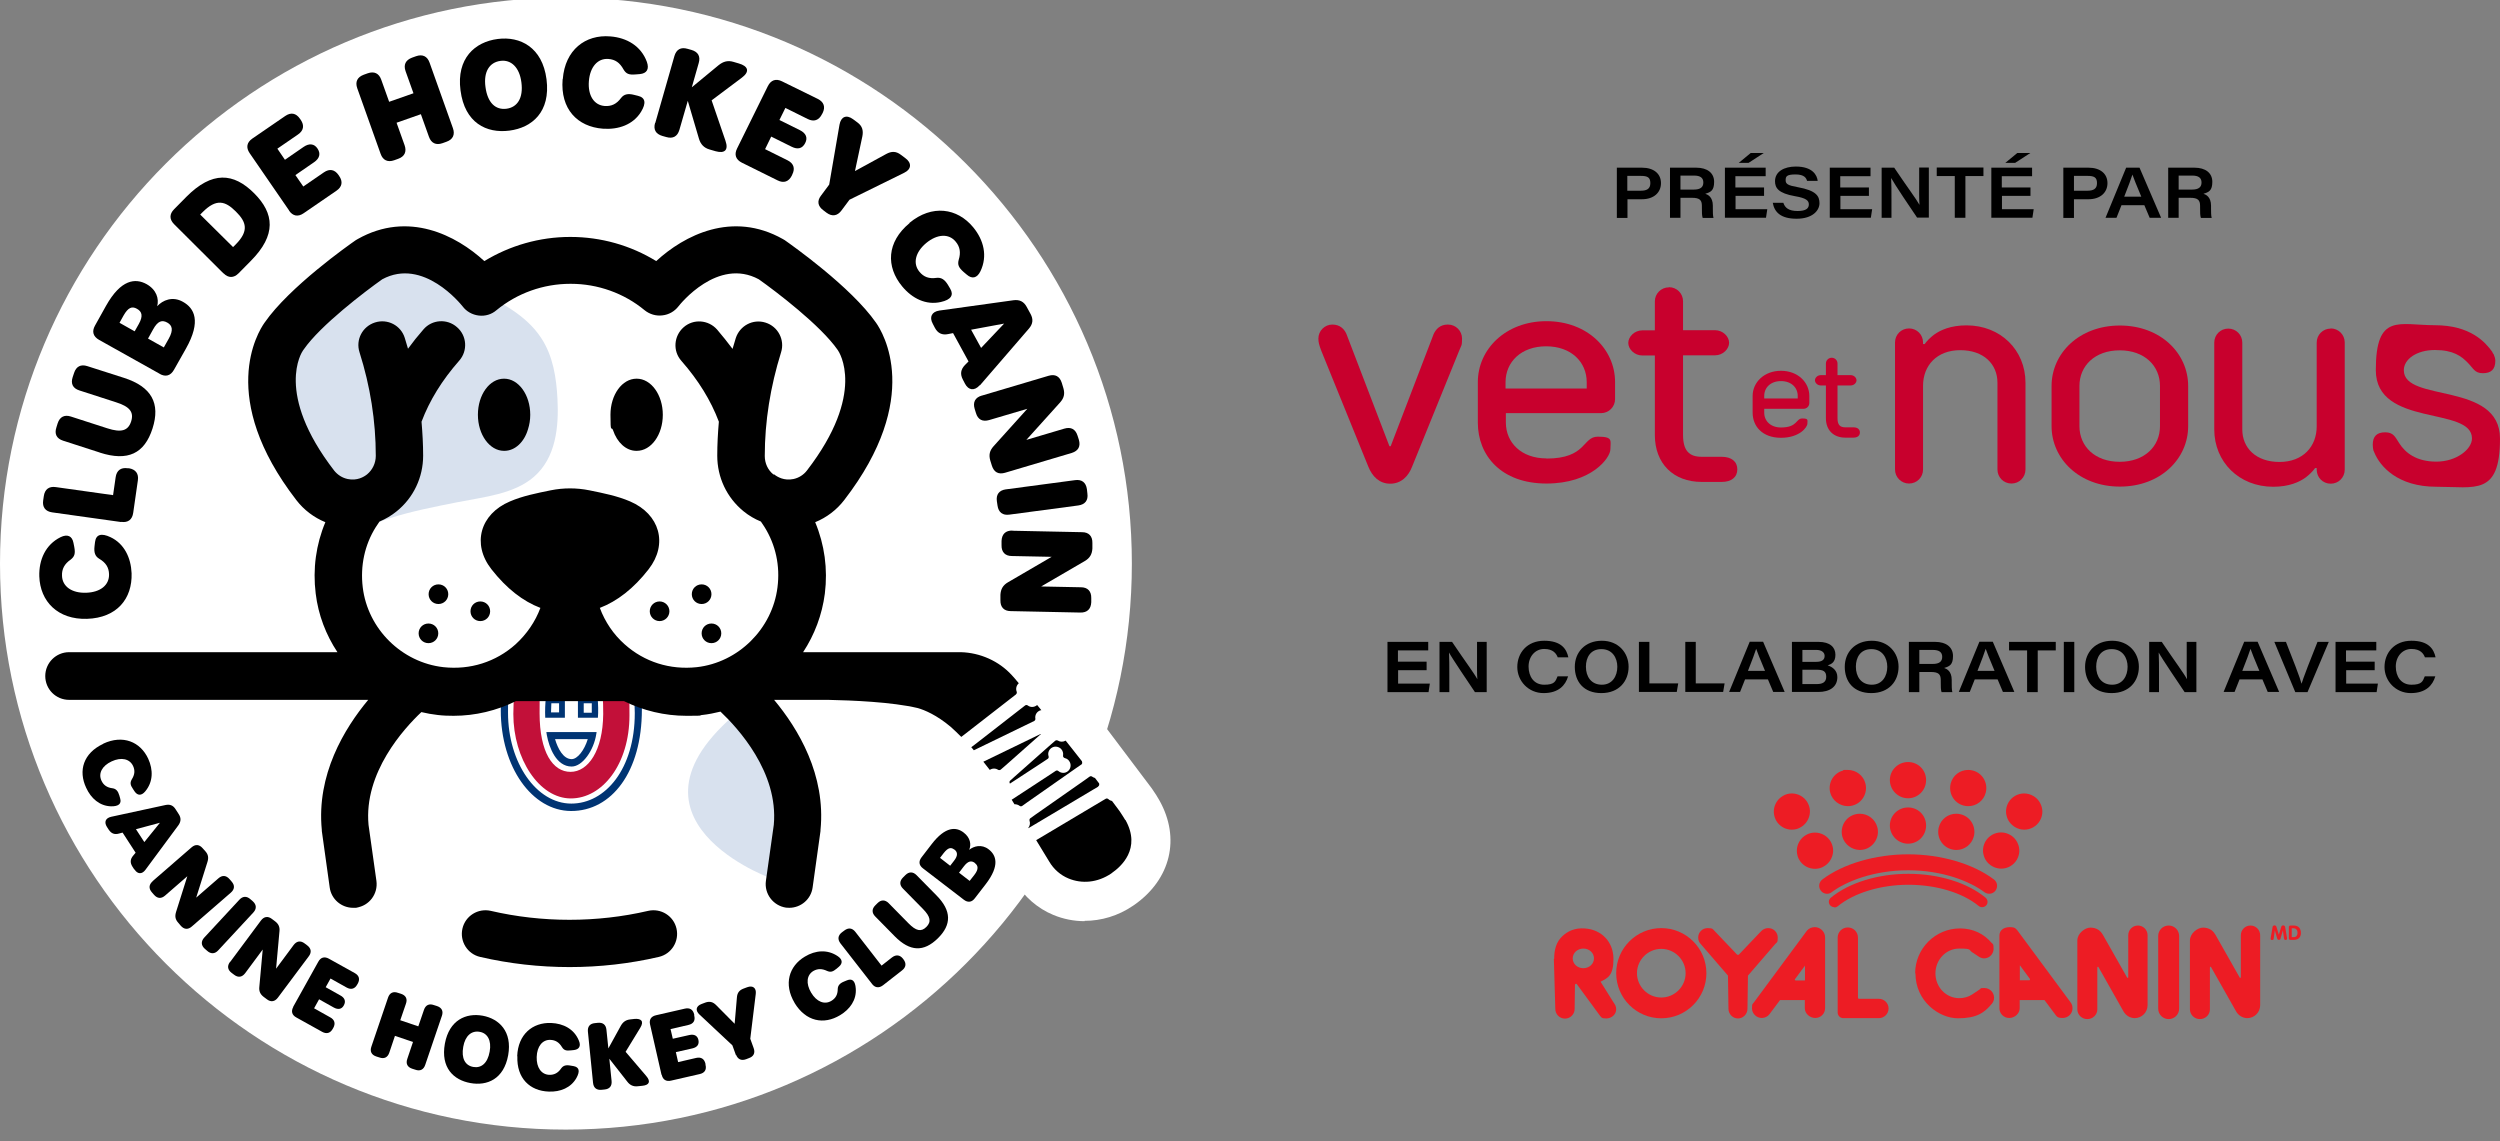 <?xml version="1.0" encoding="UTF-8"?>
<svg xmlns="http://www.w3.org/2000/svg" version="1.1" viewBox="0 0 1552.1 708.4">
  <rect x="0" y="0" width="1552.1" height="708.4" fill="#808080" stroke="none"/>
  <defs>
    <style>
      .cls-1 {
        fill: #c21039;
      }

      .cls-2 {
        fill: #003473;
      }

      .cls-3 {
        fill: #ed1c24;
      }

      .cls-4 {
        fill: #d8e1ee;
      }

      .cls-5 {
        fill: #fff;
      }

      .cls-6 {
        fill: #c8002d;
      }
    </style>
  </defs>
  <!-- Generator: Adobe Illustrator 28.7.1, SVG Export Plug-In . SVG Version: 1.2.0 Build 142)  -->
  <g>
    <g id="Layer_1">
      <g>
        <g>
          <path class="cls-5" d="M698.6,509.1c-.8-1.4-2-3.2-3.5-5.5l-30.2-40c-.8-.2-1.6-.5-2.3-1.2-.5-.4-1.1-.5-1.6-.2l6,14-35.5,22.7-1.7,1,20.4,33.2c.4.7.8,1.3,1.1,1.8,2.8,4.8,7.1,8.5,12,10.5,8.2,3.4,17.9,2.7,26.5-3.1l.5-.4c5.3-3.7,18.4-14.9,8.3-32.9h0Z"/>
          <path class="cls-5" d="M673.4,571.9c-6.6,0-13.3-1.3-19.5-3.9-9.7-4-18.1-11.3-23.6-20.6l-1-1.7-33.3-54.2,22.6-13.5,17.7-11.3-6.3-14.6,18.4-11c7.6-4.5,16.9-4.7,24.6-1l5.7,1.1,36.4,48.3c2.1,3,3.6,5.4,4.7,7.4h0c13.2,23.5,7.1,49-15.6,64.9l-.9.6c-9.1,6.2-19.6,9.3-30,9.3h0ZM663.2,507.6l9,14.8c.2.3.4.5.5.5.8.3,1.9,0,3.2-.8l.3-.2c.4-.3.8-.6,1.1-.8,0,0,0,0,0,0,0-.1-.6-1-2.1-3.2l-9.1-12.1-2.9,1.8h0ZM679.1,444.3c0,0,.1.1.2.2,0,0-.1-.1-.2-.2Z"/>
        </g>
        <g>
          <circle class="cls-5" cx="351.3" cy="349.9" r="326.9"/>
          <path class="cls-5" d="M351.3,701.3C157.5,701.3,0,543.7,0,349.9S157.5-1.5,351.3-1.5s351.4,157.6,351.4,351.4-157.6,351.4-351.4,351.4ZM351.3,47.4c-166.8,0-302.5,135.7-302.5,302.5s135.7,302.5,302.5,302.5,302.5-135.7,302.5-302.5S518.1,47.4,351.3,47.4h0Z"/>
        </g>
        <path class="cls-4" d="M476.7,544.5s-108.3-40.5-4.6-113.1l13.9,58.5-9.3,54.6h0Z"/>
        <g>
          <path class="cls-5" d="M356.2,419.7c-7.7,0-15.4-.2-23.1-.4-7.1,2.7-14.8,1.4-22.4.6-1.3,7.1-2.2,14.9-2.2,21,0,36.4,20.3,65,46.1,65.1,10.7,0,20.5-4.1,28.3-11.9,11.8-11.7,18.2-30.7,18.2-53.6s-.8-12.4-2-18.4c-14-3.5-28.2-2.5-42.9-2.4h0Z"/>
          <path class="cls-5" d="M396.4,421.5c1.3,6.2,2.2,12.7,2.2,19.1,0,38.6-18.8,63-44,62.9-24,0-43.5-27.1-43.6-62.6,0-6,1-13.8,2.2-20.7-.8,0-1.7-.2-2.5-.3-1.3,7.1-2.2,14.9-2.2,21,0,36.4,20.3,65,46.1,65.1,10.7,0,20.5-4.1,28.3-11.9,11.8-11.7,18.2-30.7,18.2-53.6s-.8-12.4-2-18.4c-.9-.2-1.8-.4-2.7-.6Z"/>
          <path class="cls-5" d="M354.2,479.2c10.9,0,20.1-13,20.3-35.9,0-8.2-.5-15.8-2.6-23.8-1.1,0-2.2,0-3.3,0,.4,1.4.8,2.7,1,3.8l.2,1.6h-29.7l.2-1.3c.2-1.4.5-2.8.8-4.1-1.1,0-2.1,0-3.2,0-2,7.7-2.9,15.9-2.9,23.3,0,24.4,9.4,36.4,19.2,36.4h0ZM358.7,433.4h12.2c.4,3.5.5,8.7.2,12.3h-12.5v-12.3h0ZM338.9,433.4h11.8v12.3h-12.2c-.2-4.2,0-9,.4-12.3h0ZM339.2,454.5h31.2l-.2,1.2c-1.5,10.1-8.5,20.2-15.3,20.2-9.6,0-14-11.9-15.4-19.5l-.3-1.9h0Z"/>
          <path class="cls-5" d="M388.2,420.2c1.5,7,2.5,14.8,2.5,23.8,0,30.3-16,51.6-36.4,51.6s-35.7-24.5-35.7-52.4.9-16.2,2.2-22.3c-1.1,0-2.2-.1-3.3-.2-1.2,6.4-2.1,13.9-2.1,21.8,0,31,17.6,56.4,39.3,56.4,21.1,0,39.4-21.5,39.4-56.2s-.9-15.3-2.4-22.1c-1.2-.2-2.3-.3-3.5-.5h0Z"/>
          <path class="cls-1" d="M371.9,419.5c2.1,8,2.7,15.5,2.6,23.8-.2,22.9-9.4,35.9-20.3,35.9s-19.2-12-19.2-36.4.9-15.7,2.9-23.3c-1.6,0-3.2,0-4.8-.1-4,1.5-8.1,1.8-12.2,1.6-1.3,6.1-2.2,13.4-2.2,22.3,0,27.9,16.1,52.4,35.7,52.4s36.4-21.3,36.4-51.6-1-16.9-2.5-23.8c-5.4-.6-10.8-.7-16.3-.7h0Z"/>
          <path class="cls-2" d="M364.2,420.4h-18.7c0-.3.2-.5.2-.8-1.5,0-3,0-4.5,0-.3,1.3-.6,2.7-.8,4.1l-.2,1.3h29.7l-.2-1.6c-.2-1.1-.6-2.4-1-3.8-1.6,0-3.1,0-4.7,0,0,.3.2.5.2.8h0Z"/>
          <path class="cls-2" d="M391.7,420.6c1.5,6.8,2.4,14.1,2.4,22.1,0,34.7-18.3,56.2-39.4,56.2-21.7,0-39.3-25.4-39.3-56.4s.9-15.5,2.1-21.8c-1.5-.1-2.9-.3-4.4-.5-1.3,6.9-2.2,14.6-2.2,20.7,0,35.5,19.5,62.5,43.6,62.6,25.2.1,44-24.3,44-62.9s-.8-12.8-2.2-19.1c-1.5-.3-3.1-.6-4.7-.8h0Z"/>
          <path class="cls-2" d="M354.9,475.9c6.8,0,13.8-10.2,15.3-20.2l.2-1.2h-31.2l.3,1.9c1.4,7.6,5.8,19.5,15.4,19.5h0ZM364.9,458.9c-2.1,6.9-6.4,12.4-10,12.4-5.2,0-8.6-6.6-10.3-12.4h20.3Z"/>
          <path class="cls-2" d="M338.5,445.6h12.2v-12.3h-11.8c-.4,3.3-.6,8-.4,12.3h0ZM342.1,442.3l.2-5.7h4.8v5.7h-5Z"/>
          <path class="cls-2" d="M371.2,445.6c.3-3.6.2-8.8-.2-12.3h-12.2v12.3h12.5,0ZM362.4,442.5v-5.9h5v5.9h-5Z"/>
        </g>
        <path class="cls-4" d="M206.1,340c22.3-17.4,49.3-22.5,77.9-28.2,16.6-3.3,35-5,47.4-15.7,13.8-11.9,15.6-31.2,14.7-48.5-.7-13.1-2.7-26.6-10.2-37.9-9.4-14.3-26.2-23-42.6-30.3-15.5-6.9-31.7-13.3-48.9-14.1-33.4-1.6-66.2,21-73.8,50.7-2.4,9.5-2.5,19.4-1.7,29.2,1.1,13,4.9,27.3,16.9,34.3,8.6,5,5.1,13.5,9.6,21.9,1.8,3.4,17.8,0,17.8,3.9,0,11.7-.5,23.3-1.2,35"/>
        <g>
          <path d="M395.2,235.1c-9,0-16.2,10-16.2,22.4s.6,6.7,1.6,9.6c2.5,7.5,8,12.8,14.5,12.8h.2c9,0,16.2-10,16.2-22.4s-7.3-22.4-16.2-22.4h0Z"/>
          <path d="M312.9,235.1c-9,0-16.2,10-16.2,22.4s7.3,22.4,16.2,22.4h.2c6.7,0,12.4-5.5,14.7-13.4.9-2.8,1.4-5.8,1.4-9,0-12.4-7.3-22.4-16.2-22.4h0Z"/>
        </g>
        <g>
          <path d="M64.1,461.7c12.2-5.7,23-1.2,27.9,9.3,3.2,7,3.1,14.5-1.9,20.4-2.3,2.7-4.7,2.6-6.5,0l-1-1.5c-1.8-2.6-1.9-4-.8-6,1.9-3,2.1-5.6.8-8.4-2.1-4.4-7.3-5.6-13.3-2.8-6,2.8-8.4,7.5-6.3,12,1.3,2.8,3.5,4.3,6.9,4.7,2.1.3,3.4,1.7,4.2,4.5l.5,1.8c1,3.3-1,5-5.7,4.9-7-.2-12.4-4.9-15.4-11.5-5-10.6-1.8-21.5,10.6-27.3h0Z"/>
          <path d="M83.3,539.7l-1.1-1.7c-1.5-2.4-1.4-4.6.5-6.8l1.5-1.8-8.1-12.5-2.2.6c-2.8.8-4.8,0-6.4-2.4l-1.1-1.7c-1.9-3-.9-5.5,2.6-6.3l33.7-7.3c2.8-.6,4.8.2,6.3,2.6l2,3.1c1.5,2.3,1.4,4.5-.2,6.8l-20.5,27.7c-2.1,2.9-4.9,2.8-6.8-.2h0ZM99.3,510.8l-14.9,4,5.2,8,9.7-12h0Z"/>
          <path d="M94.7,547.1l24.2-21c2.4-2.1,4.8-1.9,6.9.5l1.7,1.9c1.8,2,2.1,4,1.3,6.6l-7,22.2,13.8-12c2.4-2.1,4.8-1.9,6.9.5l1.3,1.5c2.1,2.4,1.9,4.8-.5,6.9l-24.2,21c-2.4,2.1-4.8,1.9-6.9-.5l-1.6-1.9c-1.8-2-2.1-4-1.3-6.6l7-22.2-13.8,12c-2.4,2.1-4.8,1.9-6.9-.5l-1.3-1.5c-2.1-2.4-1.9-4.8.5-6.9h0Z"/>
          <path d="M126.8,582.1l21.8-23.5c2.1-2.3,4.6-2.4,6.9-.3l1.5,1.3c2.3,2.1,2.4,4.6.3,6.9l-21.8,23.5c-2.1,2.3-4.6,2.4-6.9.3l-1.5-1.3c-2.3-2.1-2.4-4.6-.3-6.9Z"/>
          <path d="M142.9,597.2l19.1-25.7c1.9-2.5,4.3-2.9,6.8-1l2,1.5c2.1,1.6,3,3.5,2.7,6.2l-2.1,23.2,10.9-14.7c1.9-2.5,4.3-2.9,6.8-1l1.6,1.2c2.5,1.9,2.9,4.3,1,6.8l-19.2,25.7c-1.9,2.5-4.3,2.9-6.8,1l-2-1.5c-2.1-1.6-3-3.5-2.7-6.2l2.1-23.2-10.9,14.7c-1.9,2.5-4.3,2.9-6.8,1l-1.6-1.2c-2.5-1.9-2.9-4.3-1-6.8h0Z"/>
          <path d="M182,625.1l15.6-28c1.5-2.8,3.9-3.4,6.6-1.9l16,8.9c2.8,1.5,3.4,3.9,1.9,6.6l-.3.5c-1.5,2.8-3.9,3.4-6.6,1.9l-10-5.6-3,5.4,9.1,5.1c2.8,1.5,3.5,3.7,2.2,6.1h0c-1.3,2.5-3.6,2.9-6.3,1.4l-9.1-5.1-3.1,5.6,10,5.6c2.8,1.5,3.4,3.9,1.9,6.6l-.3.5c-1.5,2.8-3.9,3.4-6.6,1.9l-16-8.9c-2.8-1.5-3.4-3.9-1.9-6.6h0Z"/>
          <path d="M230.6,649.7l10.3-30.3c1-3,3.2-4.1,6.2-3l1.9.6c3,1,4.1,3.2,3,6.2l-3.5,10.2,11.2,3.8,3.5-10.2c1-3,3.2-4.1,6.2-3l1.9.6c3,1,4.1,3.2,3,6.2l-10.3,30.3c-1,3-3.2,4.1-6.2,3l-1.9-.6c-3-1-4.1-3.2-3-6.2l3.5-10.4-11.2-3.8-3.5,10.4c-1,3-3.2,4.1-6.2,3l-1.9-.6c-3-1-4.1-3.2-3-6.2h0Z"/>
          <path d="M276.2,647.9c2.7-14.6,13.1-19.2,23.5-17.3,10.2,1.9,18.4,9.8,15.8,24.5-2.7,14.9-13.1,19.2-23.5,17.3-10.4-1.9-18.5-9.5-15.8-24.5h0ZM304,652.9c1.3-7-1.4-11.5-6.2-12.3-5-.9-9,2.4-10.2,9.3-1.3,7.2,1.2,11.6,6.2,12.5,4.9.9,8.9-2.2,10.2-9.5h0Z"/>
          <path d="M321.1,655.7c.5-13.5,9.5-21,21-20.6,7.7.3,14.4,3.8,17.3,11,1.4,3.3.2,5.4-3,5.8l-1.8.2c-3.2.4-4.5-.1-5.7-2-1.8-3-4.1-4.4-7.2-4.5-4.9-.2-8.3,4-8.5,10.6-.2,6.6,2.9,10.9,7.8,11.1,3.1.1,5.5-1.2,7.4-4,1.3-1.8,3-2.3,6-1.7l1.8.3c3.4.7,4,3.1,1.7,7.3-3.4,6.1-10,8.8-17.2,8.5-11.7-.4-20-8.2-19.5-21.9h0Z"/>
          <path d="M368.2,672.4l-3.2-31.9c-.3-3.1,1.2-5,4.3-5.3l1.9-.2c3.1-.3,5,1.2,5.3,4.3l1.2,11.6,7.7-14c1.4-2.5,3.2-3.7,5.8-4l2.6-.3c4.3-.4,6.2,1.4,3.7,5.5l-9.1,14.9,12.8,15c3.1,3.6,1.7,5.7-2.4,6.1l-2.9.3c-2.7.3-4.8-.7-6.4-2.8l-11.2-14.3,1.4,13.8c.3,3.1-1.2,5-4.3,5.3l-1.9.2c-3.1.3-5-1.2-5.3-4.3h0Z"/>
          <path d="M410.7,667.3l-7.1-31.2c-.7-3.1.6-5.1,3.7-5.8l17.9-4.1c3.1-.7,5.1.6,5.8,3.7v.6c.8,3.1-.5,5.1-3.5,5.8l-11.2,2.6,1.4,6,10.2-2.3c3.1-.7,5.1.4,5.7,3h0c.6,2.8-.7,4.6-3.8,5.3l-10.2,2.3,1.4,6.2,11.2-2.6c3.1-.7,5.1.6,5.8,3.7v.5c.8,3.1-.5,5.1-3.5,5.8l-17.9,4.1c-3.1.7-5.1-.6-5.8-3.7h0Z"/>
          <path d="M456.9,655.1l-2.2-6.1-20.4-19.1c-2.8-2.6-2.2-5.3,1.3-6.6l2.4-.9c2.6-.9,4.6-.4,6.6,1.6l11.5,11.6,1.4-16.3c.2-2.8,1.4-4.5,4-5.5l2.4-.9c3.5-1.3,5.8.5,5.3,4.2l-3.4,27.8,2.1,5.8c1.1,3,0,5.2-2.9,6.2l-1.8.7c-3,1.1-5.1,0-6.2-2.7h0Z"/>
          <path d="M493.3,622.6c-6.9-11.6-3.5-22.8,6.4-28.7,6.6-4,14.1-4.6,20.5-.2,2.9,2,3.1,4.4.6,6.5l-1.4,1.2c-2.4,2-3.8,2.3-5.9,1.4-3.2-1.5-5.8-1.5-8.5,0-4.2,2.5-4.8,7.8-1.4,13.5,3.4,5.7,8.3,7.6,12.5,5.1,2.7-1.6,4-3.9,4-7.4.1-2.2,1.3-3.6,4.1-4.7l1.7-.7c3.2-1.3,5.1.4,5.4,5.2.5,7-3.6,12.8-9.8,16.5-10,6-21.2,4-28.3-7.8h0Z"/>
          <path d="M541.5,611l-19.7-25.3c-1.9-2.5-1.6-4.9.8-6.8l1.6-1.2c2.5-1.9,4.9-1.6,6.8.8l16.3,21,6.5-5.1c2.5-1.9,4.9-1.6,6.8.8l.3.4c1.9,2.5,1.6,4.9-.8,6.8l-11.9,9.3c-2.5,1.9-4.9,1.6-6.8-.8h0Z"/>
          <path d="M555.8,581.6l-12.4-12.6c-2.2-2.2-2.2-4.7,0-6.9l1.4-1.4c2.2-2.2,4.7-2.2,6.9,0l12.3,12.5c4.7,4.8,7.9,5.5,11.1,2.3,3.2-3.2,2.6-6.4-2.1-11.2l-12.4-12.6c-2.2-2.2-2.2-4.7,0-6.9l1.5-1.5c2.2-2.2,4.7-2.2,6.9,0l12.4,12.6c9.4,9.5,9.5,18.2.8,26.7s-17.2,8.3-26.7-1.3h0Z"/>
          <path d="M598.4,558.6l-25.4-19.5c-2.5-1.9-2.8-4.3-.9-6.8l6.3-8.2c8.6-11.2,15.3-10.8,19.9-7.2,4.2,3.2,4.8,7.5,3.4,10.7,2.9-2.3,7.7-3.7,12.1-.3,4.7,3.6,7.1,10-1.8,21.6l-6.8,8.8c-1.9,2.5-4.3,2.8-6.8.9h0ZM592.4,527.4c-2-1.5-3.8-1.2-6.5,2.2l-2.3,3,6.3,4.9,2.4-3.1c2.6-3.3,2.2-5.5.2-7h0ZM605.3,535.8c-2.1-1.6-4.2-1.5-7,2.2l-2.9,3.8,6.6,5.1,2.9-3.7c2.8-3.6,2.4-5.8.4-7.3h0Z"/>
        </g>
        <g>
          <path d="M54.1,384.2c-18.2.6-29.2-10.8-29.7-26.4-.3-10.3,3.9-19.7,13.2-24.3,4.3-2.1,7.2-.7,8,3.5l.5,2.5c.8,4.2.2,6-2.2,7.9-3.9,2.7-5.6,5.9-5.4,10.1.2,6.6,6.1,10.8,15,10.5,8.9-.3,14.4-4.8,14.2-11.5-.1-4.2-2-7.2-6.1-9.6-2.5-1.5-3.4-3.8-2.9-7.9l.3-2.5c.6-4.7,3.9-5.7,9.6-3,8.5,4,12.7,12.7,13.1,22.4.5,15.8-9.1,27.7-27.7,28.3h0Z"/>
          <path d="M75.2,324.1l-42.8-6c-4.2-.6-6.2-3.2-5.6-7.4l.4-2.7c.6-4.2,3.2-6.2,7.4-5.6l35.6,5,1.6-11.1c.6-4.2,3.2-6.2,7.4-5.6h.8c4.2.7,6.2,3.3,5.6,7.5l-2.9,20.2c-.6,4.2-3.2,6.2-7.4,5.6h0Z"/>
          <path d="M61.8,280.9l-22.6-7.3c-4.1-1.3-5.5-4.2-4.2-8.2l.8-2.6c1.3-4,4.2-5.5,8.2-4.2l22.6,7.3c8.6,2.8,12.9,1.6,14.8-4.2,1.9-5.9-.9-9.3-9.5-12l-22.6-7.3c-4.1-1.3-5.5-4.2-4.2-8.2l.9-2.7c1.3-4,4.2-5.5,8.2-4.2l22.8,7.3c17.1,5.5,22.7,15.8,17.7,31.4-5,15.6-15.3,20.6-32.7,15h0Z"/>
          <path d="M99.2,232.1l-37.7-21.1c-3.7-2.1-4.6-5.2-2.5-8.9l6.8-12.2c9.3-16.6,18.3-17.3,25.2-13.5,6.2,3.5,7.8,9.1,6.6,13.7,3.4-3.7,9.5-6.4,16-2.7,7,3.9,11.5,11.9,1.8,29.1l-7.4,13.1c-2.1,3.7-5.2,4.6-8.9,2.5h0ZM86.2,201.1c2.8-5,1.9-7.7-1.2-9.4-3-1.7-5.4-.9-8.3,4.2l-2.5,4.5,9.4,5.3,2.6-4.6h0ZM103.9,200.3c-3.2-1.8-5.9-1.2-8.9,4.3l-3.1,5.6,9.8,5.5,3.1-5.5c3-5.4,2.1-8.2-.9-9.9h0Z"/>
          <path d="M138.7,169.7l-30.6-30.5c-3-3-3-6.3,0-9.3l7.6-7.7c16-16.1,29.3-15,42.1-2.2,12.5,12.5,13.9,25.9-2.1,42l-7.6,7.7c-3,3-6.3,3-9.3,0h0ZM146.4,131.3c-6.6-6.6-12.1-8.1-20.6.4l-1.5,1.5,20.4,20.2,1.6-1.6c8.3-8.4,6.8-13.9.1-20.5h0Z"/>
          <path d="M179.5,130.7l-24.5-35.6c-2.4-3.5-1.8-6.7,1.7-9.1l20.4-14c3.5-2.4,6.7-1.8,9.1,1.7l.5.7c2.4,3.5,1.8,6.7-1.7,9.1l-12.8,8.8,4.7,6.9,11.6-8c3.5-2.4,6.6-2,8.6,1h0c2.1,3.1,1.4,6.1-2.1,8.5l-11.6,8,4.9,7.1,12.8-8.8c3.5-2.4,6.7-1.8,9.1,1.7l.4.6c2.4,3.5,1.8,6.7-1.7,9.1l-20.4,14c-3.5,2.4-6.7,1.8-9.1-1.7h0Z"/>
          <path d="M236.3,95.5l-14.5-40.7c-1.4-4,0-6.9,4-8.4l2.5-.9c4-1.4,7,0,8.4,4l4.9,13.7,15.1-5.3-4.9-13.7c-1.4-4,0-6.9,4-8.4l2.5-.9c4-1.4,7,0,8.4,4l14.5,40.7c1.4,4,0,7-4,8.4l-2.5.9c-4,1.4-7,0-8.4-4l-5-14-15.1,5.3,5,14c1.4,4,0,7-4,8.4l-2.5.9c-4,1.4-7,0-8.4-4h0Z"/>
          <path d="M285.9,56.1c-2.6-19.9,9-30.1,23.1-31.9,13.9-1.8,27.7,5.1,30.3,25,2.6,20.3-9,30.1-23.1,31.9-14.1,1.8-27.7-4.7-30.3-25h0ZM323.7,51.1c-1.2-9.4-6.5-14.2-13-13.3-6.8.9-10.6,6.7-9.3,16.2,1.3,9.9,6.3,14.4,13.1,13.5,6.6-.9,10.5-6.5,9.2-16.4h0Z"/>
          <path d="M349.4,49.1c1.4-18.1,14-27.8,29.5-26.5,10.3.8,19.1,6,22.7,15.8,1.6,4.5,0,7.2-4.4,7.6l-2.5.2c-4.3.4-6-.4-7.6-3.1-2.3-4.2-5.2-6.2-9.4-6.5-6.6-.5-11.4,4.9-12.1,13.8-.7,8.9,3.2,14.9,9.8,15.4,4.2.3,7.4-1.2,10.2-5,1.8-2.3,4.2-2.9,8.1-1.9l2.4.6c4.6,1.1,5.2,4.5,1.9,9.9-4.9,8-14,11.2-23.7,10.5-15.8-1.2-26.5-12.2-25-30.7h0Z"/>
          <path d="M406.8,76.4l11.9-41.6c1.2-4.1,4-5.7,8.1-4.5l2.5.7c4.1,1.2,5.7,4,4.5,8.1l-4.3,15.1,16.6-13.7c3-2.4,5.8-3.1,9.2-2.1l3.4,1c5.6,1.6,7.1,4.9,1.9,8.8l-18.8,14.1,8.6,25.1c2.1,6-.7,8-6.1,6.5l-3.8-1.1c-3.5-1-5.6-3.3-6.6-6.8l-6.9-23.4-5.2,18c-1.2,4.1-4,5.7-8.1,4.5l-2.5-.7c-4.1-1.2-5.7-4-4.5-8.1h0Z"/>
          <path d="M457.6,92.2l19.1-38.7c1.9-3.8,5-4.9,8.8-3l22.2,10.9c3.8,1.9,4.9,5,3,8.8l-.4.7c-1.9,3.8-5,4.9-8.8,3l-13.9-6.9-3.7,7.5,12.7,6.3c3.8,1.9,5,4.7,3.3,8h0c-1.7,3.4-4.6,4.2-8.4,2.3l-12.7-6.3-3.8,7.8,13.9,6.9c3.8,1.9,4.9,5,3,8.8l-.3.7c-1.9,3.8-5,4.9-8.8,3l-22.2-11c-3.8-1.9-4.9-5-3-8.8h0Z"/>
          <path d="M509.6,121.6l5.2-7,6.4-37.2c.9-5,4.3-6.4,8.4-3.4l2.7,2c3,2.2,3.8,4.9,3.1,8.6l-4.6,21.6,19.4-10.6c3.3-1.8,6.1-1.8,9.1.5l2.8,2.1c4.1,3,3.8,6.9-.8,9.1l-33.9,16.7-5,6.7c-2.5,3.4-5.8,3.9-9.2,1.4l-2.1-1.6c-3.4-2.5-3.9-5.7-1.5-8.9h0Z"/>
          <path d="M564.6,138.4c14-11.6,29.7-9.3,39.6,2.7,6.6,8,9,17.9,4.5,27.3-2.1,4.3-5.2,5-8.5,2.1l-1.9-1.6c-3.2-2.8-3.9-4.6-3.1-7.6,1.4-4.5.8-8.1-1.9-11.3-4.2-5.1-11.4-4.8-18.3.9-6.8,5.7-8.4,12.7-4.2,17.8,2.7,3.3,6,4.5,10.7,3.8,2.9-.3,5,1,7.1,4.5l1.3,2.2c2.4,4,.5,6.9-5.8,8.3-9.2,2.1-17.8-2.2-24-9.7-10.1-12.2-9.7-27.5,4.6-39.3h0Z"/>
          <path d="M608.2,239.2c-3.2,3.6-6.9,3.2-9.1-1l-1.3-2.5c-1.8-3.4-1.4-6.3,1.3-9.1l2.2-2.2-9.6-17.6-3,.6c-3.8.8-6.5-.5-8.3-3.9l-1.3-2.5c-2.3-4.2-.6-7.5,4.1-8.2l46-6.4c3.8-.5,6.4.8,8.2,4.1l2.4,4.4c1.8,3.3,1.5,6.2-1,9.1l-30.4,35.2h0ZM623.4,200.9l-20.5,3.8,6.2,11.3,14.3-15.1h0Z"/>
          <path d="M609.6,245.6l41.4-12.3c4.1-1.2,6.9.3,8.2,4.4l1,3.3c1,3.5.4,6.1-2,8.8l-21,23.3,23.6-7c4.1-1.2,6.9.3,8.2,4.4l.8,2.5c1.2,4.1-.3,6.9-4.4,8.2l-41.4,12.3c-4.1,1.2-6.9-.3-8.2-4.4l-1-3.2c-1-3.5-.4-6.1,2-8.8l21-23.3-23.7,7c-4.1,1.2-7-.3-8.2-4.4l-.8-2.6c-1.2-4.1.3-7,4.4-8.2h0Z"/>
          <path d="M624.6,303.8l42.8-5.7c4.2-.6,6.8,1.4,7.4,5.6l.3,2.7c.6,4.2-1.4,6.8-5.6,7.4l-42.8,5.7c-4.2.6-6.8-1.4-7.4-5.6l-.4-2.7c-.6-4.2,1.4-6.8,5.6-7.4h0Z"/>
          <path d="M628.6,329.5l43.2.9c4.2,0,6.5,2.5,6.4,6.7v3.4c-.2,3.6-1.6,6-4.7,7.8l-27.1,15.8,24.7.5c4.2,0,6.5,2.5,6.4,6.7v2.6c-.2,4.2-2.5,6.5-6.8,6.4l-43.2-.9c-4.2,0-6.5-2.5-6.4-6.7v-3.4c.2-3.6,1.6-6,4.7-7.8l27.1-15.8-24.7-.5c-4.2,0-6.5-2.5-6.4-6.7v-2.7c.2-4.2,2.5-6.5,6.8-6.4Z"/>
        </g>
        <g>
          <path d="M292.1,379.5c0,3.4,2.7,6.1,6.1,6.1s6.1-2.7,6.1-6.1-2.7-6.1-6.1-6.1-6.1,2.7-6.1,6.1Z"/>
          <path d="M266,387.1c-3.4,0-6.1,2.7-6.1,6.1s2.7,6.1,6.1,6.1,6.1-2.7,6.1-6.1-2.7-6.1-6.1-6.1Z"/>
          <path d="M272.2,362.8c-3.4,0-6.1,2.7-6.1,6.1s2.7,6.1,6.1,6.1,6.1-2.7,6.1-6.1-2.7-6.1-6.1-6.1Z"/>
          <circle cx="409.5" cy="379.5" r="6.1"/>
          <path d="M435.6,393.2c0,3.4,2.7,6.1,6.1,6.1s6.1-2.7,6.1-6.1-2.7-6.1-6.1-6.1-6.1,2.7-6.1,6.1Z"/>
          <path d="M435.6,375c3.4,0,6.1-2.7,6.1-6.1s-2.7-6.1-6.1-6.1-6.1,2.7-6.1,6.1,2.7,6.1,6.1,6.1Z"/>
          <path d="M402.4,565.5c-31.8,7.4-65.9,7.4-97.7,0-7.9-1.8-15.8,3.1-17.6,11-1.8,7.9,3.1,15.8,11,17.6,18.1,4.2,36.8,6.3,55.5,6.3s37.3-2.1,55.4-6.3c7.9-1.8,12.8-9.7,11-17.6-1.8-7.9-9.7-12.8-17.6-11h0Z"/>
          <path d="M630.8,431c.5-.4.6-1,.4-1.6-.7-1.8-.2-3.9,1.3-5.2l-2.5-3c-.6-.7-1.2-1.3-1.8-2-8-8.8-19.7-14-31.7-14.3h0s-1.1,0-1.1,0h-10.5s-86.3,0-86.3,0c7.1-10.8,11.8-23.2,13.5-36.4,1.9-15.3-.2-30.4-6-44.3,7.1-2.9,13.3-7.6,18-13.7,49.1-63.6,23.9-104.3,19.8-110.1-15.5-22.3-52.6-48.4-56.7-51.3-.4-.3-.8-.5-1.2-.7-31.4-17.7-61.2-2.3-78.6,13.7-15.9-9.8-34.4-15-53.2-15h-.3c-18.8,0-37.3,5.3-53.2,15-17.4-16-47.2-31.4-78.6-13.7-.4.2-.8.5-1.2.7-4.2,2.9-41.3,29-56.7,51.3-4.1,5.8-29.3,46.5,19.8,110.1,4.7,6.1,10.9,10.8,18,13.7-5.8,13.8-7.9,29-6,44.3,1.6,13.3,6.4,25.7,13.5,36.4H42.9c-8.1,0-14.8,6.6-14.8,14.8s6.6,14.8,14.8,14.8h185.7c-14.9,17.9-32.2,46.5-28.8,80.8,0,.2,0,.4,0,.6l4.9,35.1c1,7.3,7.3,12.6,14.5,12.6s1.4,0,2-.1c8-1.1,13.6-8.5,12.5-16.6l-4.9-34.8c-3-32.4,21.9-59.7,32.8-70,3.3.8,6.7,1.4,10.2,1.8,3.3.4,6.5.5,9.8.5,13.5,0,26.7-3.2,38.7-9.1h67.1c12,5.9,25.2,9.1,38.7,9.1s6.5-.2,9.8-.5c3.9-.4,7.7-1.2,11.4-2.1,10.7,10.1,36.1,37.6,33.1,70.3l-4.9,34.8c-1.1,8,4.5,15.4,12.5,16.6.7,0,1.4.1,2,.1,7.2,0,13.5-5.3,14.5-12.6l4.9-35.1c0-.2,0-.4,0-.6,3.4-34.3-13.9-62.9-28.8-80.8h33.5c14.7.3,39.7,1.3,55.7,5.1,4.2,1.2,11.7,4.3,20.5,11.7h0c2,1.8,4.2,3.9,6.5,6.2l2.6-2,28.3-22,3.1-2.4h0ZM480.2,294.6c-3.5-2.8-5.4-7-5.4-11.5,0-21.5,3.5-43.1,10.1-64.3,2.5-7.8-1.9-16.1-9.6-18.5-7.8-2.5-16,1.9-18.5,9.6-.7,2.2-1.3,4.5-2,6.7-3-4-6.2-8-9.6-12-5.4-6.1-14.7-6.8-20.8-1.4-6.1,5.4-6.8,14.7-1.4,20.8,10.7,12.2,18.3,24.6,23.3,37.8-.6,7-1,14-1,21.1,0,13.5,5.9,26,16.3,34.5,3.3,2.7,6.9,4.8,10.8,6.4l2.2,3.3c7,11.2,9.8,24.2,8.1,37.5-3.2,25.8-24.3,46.7-50.1,49.6-16.6,1.8-32.5-3.2-44.8-14.2-7-6.2-12.2-14-15.4-22.6,10.7-4.1,21-12,30.3-24,12.2-15.7,6.9-34.2-11.5-42.1-7.9-3.4-16.5-5.1-25.3-6.9-7.9-1.6-16.1-1.6-24,0-8.8,1.8-17.4,3.5-25.3,6.9-18.5,7.8-23.8,26.4-11.5,42.1,9.4,12,19.6,19.9,30.4,24-3.2,8.6-8.5,16.3-15.4,22.6-12.3,11-28.2,16-44.8,14.2-25.9-2.9-47-23.7-50.1-49.6-1.6-13.3,1.2-26.3,8-37.2l2.4-3.6c3.8-1.6,7.4-3.7,10.7-6.4,10.4-8.4,16.4-21,16.4-34.5,0-7-.4-14-1-21.1,5-13.2,12.6-25.6,23.4-37.9,5.4-6.1,4.8-15.5-1.4-20.8-6.1-5.4-15.5-4.8-20.8,1.4-3.5,4-6.7,8-9.6,12-.6-2.2-1.3-4.5-2-6.7-2.4-7.8-10.7-12.1-18.5-9.6-7.8,2.5-12.1,10.7-9.6,18.5,6.7,21.1,10.1,42.8,10.1,64.3,0,4.5-2,8.7-5.4,11.5-2,1.6-6.2,4.1-12,2.9-3.4-.7-6.3-2.6-8.4-5.2-37.2-48.2-20-73.8-19.4-74.6.2-.2.3-.5.5-.7,10.3-14.9,38.1-36,48.7-43.5,25.5-13.8,48.9,15.6,49.9,16.8,2.4,3.2,6,5.2,10,5.7,4,.5,8-.7,11-3.3,12.9-10.6,29.1-16.4,45.9-16.4h.3c16.7,0,33,5.8,45.8,16.4,3.1,2.5,7.1,3.7,11,3.2,4-.4,7.6-2.5,10-5.6,1-1.3,24.4-30.6,49.9-16.8,10.6,7.5,38.4,28.6,49,43.9.8,1.1,18,26.7-19.2,74.9-2,2.6-5,4.5-8.3,5.2-5.8,1.2-10-1.3-12-2.9h0Z"/>
          <path d="M642.8,446.2c-.4-2.2.8-4.4,3.1-5.2.2,0,.4,0,.6-.1-.9-1.1-1.8-2.2-2.6-3.2-1.7,1.5-4.1,1.6-5.8.3-.5-.4-1.2-.4-1.7,0l-3.1,2.4-28.3,22-2,1.5c.5.6,1.1,1.2,1.6,1.9l37.5-18.2c.5-.3.8-.9.7-1.5h0Z"/>
          <path d="M681.8,488.2c.5-.3.8-.9.6-1.5,0,0,0-.2,0-.3-.9-1.1-1.7-2.2-2.6-3.4-.6-.2-1.2-.4-1.7-.8-.5-.4-1.2-.4-1.7,0l-3.2,2.3-30.3,21.2-3.2,2.3c-.5.3-.7,1-.5,1.6.5,1.5.2,3.2-.8,4.4v.2c.1,0,1.9-1.1,1.9-1.1l38.1-22.7,3.4-2h0Z"/>
          <path d="M646.2,455.7c0,0-.2,0-.2,0l-35.5,17.2c1.4,1.8,2.8,3.5,4,5.1,1.5-1.1,3.6-1.1,5.1-.1.5.3,1.2.3,1.7-.1l3-2.6,22-19.5h0Z"/>
          <path d="M671.3,474.7c.5-.3.7-1,.5-1.6,0-.2,0-.3-.1-.5l-5.9-7.5c-1.4-1.8-2.8-3.6-4.2-5.3-1.5.9-3.4.9-4.8,0-.5-.3-1.2-.3-1.7.1l-3,2.6-22,19.5-2.9,2.6c-.5.4-.6,1.1-.3,1.6,0,0,0,.2.1.3l20.2-13.2,3.3-2.2c.5-.3.7-1,.5-1.6-.7-2.1.3-4.5,2.4-5.5,1.8-.9,4-.4,5.4,1,1.1,1.2,1.4,2.7,1.2,4-.2.8.4,1.5,1.2,1.7,1.3.3,2.5,1.2,3.1,2.7.8,1.8.3,4-1.2,5.3-1.8,1.6-4.4,1.4-6,0-.5-.4-1.1-.5-1.7-.1l-3.3,2.2-24,15.7,1.7,2.8c1.2,0,2.3.3,3.2,1,.5.4,1.2.4,1.7,0l3.2-2.3,30.3-21.2,3.2-2.2h0Z"/>
          <path d="M698.6,509.1c-.8-1.4-2-3.2-3.5-5.5l-4.7-6.3c-.8-.2-1.6-.5-2.3-1.2-.5-.4-1.1-.5-1.6-.2l-3.4,2-38.1,22.7-1.7,1,7,11.5c.4.7.8,1.3,1.1,1.8,2.8,4.8,7.1,8.5,12,10.5,8.2,3.4,17.9,2.7,26.5-3.1l.5-.4c5.3-3.7,18.4-14.9,8.3-32.9h0Z"/>
        </g>
      </g>
      <g>
        <g>
          <path class="cls-6" d="M899,201.5c4.8,0,8.7,3.9,8.7,8.7s-.4,3.9-1.9,7.8l-29.1,71.7c-2.3,6-6.8,10.6-13.6,10.6s-11.2-4.6-13.6-10.6l-29.1-71.7c-1.5-3.9-1.9-5.6-1.9-7.8,0-4.8,3.9-8.7,8.7-8.7s7.4,2.9,8.7,5.8l26.7,69.7h.8l26.7-69.7c1.4-2.9,3.9-5.8,8.7-5.8h0Z"/>
          <path class="cls-6" d="M960,284.7c25.2,0,22.3-13.6,32-13.6s7.8,2.5,7.8,7.8-11.6,21.3-39.7,21.3-42.6-17.4-42.6-37.8v-25.2c0-20.3,17.2-37.8,42.6-37.8s42.6,17.4,42.6,37.8v10.6c0,4.8-3.9,8.7-8.7,8.7h-59.1v5.8c0,12.6,9.7,22.3,25.2,22.3h0ZM985.1,237.3c0-12.6-9.7-22.3-25.2-22.3s-25.2,9.7-25.2,22.3v3.9h50.4v-3.9h0Z"/>
          <path class="cls-6" d="M1036.2,178.3c4.8,0,8.7,3.9,8.7,8.7v18h19.9c4.8,0,8.7,3.9,8.7,7.8s-3.9,7.8-8.7,7.8h-19.9v49.4c0,9.9,3.9,13.6,11.6,13.6h12.4c6,0,9.7,2.9,9.7,7.8s-3.7,7.8-9.7,7.8h-12.4c-17.6,0-29.1-11.4-29.1-29.1v-49.4h-7.8c-4.8,0-8.7-3.9-8.7-7.8s3.9-7.8,8.7-7.8h7.8v-18c0-4.8,3.9-8.7,8.7-8.7h0Z"/>
          <g>
            <path class="cls-6" d="M1105.7,265.4c10.4,0,9.2-5.6,13.2-5.6s3.2,1,3.2,3.2-4.8,8.8-16.4,8.8-17.6-7.2-17.6-15.6v-10.4c0-8.4,7.1-15.6,17.6-15.6s17.6,7.2,17.6,15.6v4.4c0,2-1.6,3.6-3.6,3.6h-24.4v2.4c0,5.2,4,9.2,10.4,9.2h0ZM1116.1,245.8c0-5.2-4-9.2-10.4-9.2s-10.4,4-10.4,9.2v1.6h20.8v-1.6h0Z"/>
            <path class="cls-6" d="M1137.2,222.1c2,0,3.6,1.6,3.6,3.6v7.2h8.2c2,0,3.6,1.6,3.6,3.2s-1.6,3.2-3.6,3.2h-8.2v20.4c0,4.1,1.6,5.6,4.8,5.6h5.1c2.5,0,4,1.2,4,3.2s-1.5,3.2-4,3.2h-5.1c-7.3,0-12-4.7-12-12v-20.4h-3.2c-2,0-3.6-1.6-3.6-3.2s1.6-3.2,3.6-3.2h3.2v-7.2c0-2,1.6-3.6,3.6-3.6h0Z"/>
          </g>
          <path class="cls-6" d="M1185.2,300.2c-4.8,0-8.7-3.9-8.7-8.7v-78.9c0-4.8,3.8-8.7,8.7-8.7s8.7,3.9,8.7,8.7v1h1c1.5-2.1,3.5-4,5.8-5.8,4-2.9,10.4-5.8,20.2-5.8,21.2,0,36.6,15.4,36.6,35.6v53.9c0,4.8-3.8,8.7-8.7,8.7s-8.7-3.9-8.7-8.7v-53.9c0-11.5-8.5-20.2-23.1-20.2s-23.1,9.6-23.1,22.1v52c0,4.8-3.8,8.7-8.7,8.7h0Z"/>
          <path class="cls-6" d="M1273.7,264.6v-25c0-20.2,17.1-37.5,42.4-37.5s42.4,17.3,42.4,37.5v25c0,20.2-17.1,37.5-42.4,37.5s-42.4-17.3-42.4-37.5ZM1291,239.6v25c0,12.5,9.6,22.1,25,22.1s25-9.6,25-22.1v-25c0-12.5-9.6-22.1-25-22.1s-25,9.6-25,22.1h0Z"/>
          <path class="cls-6" d="M1447,203.9c4.8,0,8.7,3.9,8.7,8.7v79c0,4.8-3.8,8.7-8.7,8.7s-8.7-3.9-8.7-8.7v-1h-1c-1.5,2.1-3.5,4-5.8,5.8-4,2.9-10.4,5.8-20.2,5.8-21.2,0-36.6-15.4-36.6-35.6v-53.9c0-4.8,3.8-8.7,8.7-8.7s8.7,3.9,8.7,8.7v53.9c0,11.5,8.5,20.2,23.1,20.2s23.1-9.6,23.1-22.1v-52c0-4.8,3.8-8.7,8.7-8.7h0Z"/>
          <path class="cls-6" d="M1492.4,229.9c0,20.2,59.7,6.7,59.7,42.4s-15.4,29.9-39.5,29.9-35-12.7-38.5-21.2l-.6-1.4c-.2-1-.4-2.1-.4-3.5,0-5.2,2.5-7.7,7.7-7.7s6.2,2.9,8.7,6.7c3.8,6,10.6,11.5,23.1,11.5s22.1-7.7,22.1-14.4c0-20.2-59.7-6.7-59.7-42.4s14.4-27.9,36.6-27.9,31.4,10.6,35.6,16.4c.2.6.6,1.2,1,1.7.6,1.4,1,2.7,1,4,0,5.2-2.5,7.7-7.7,7.7s-5.8-2.9-9.6-6.7-8.7-7.7-20.2-7.7-19.3,5.8-19.3,12.5h0Z"/>
        </g>
        <g>
          <path d="M1003.8,104.1h15.6c7.4,0,11.8,3.8,11.8,9.6s-4.4,10-11.8,10h-9v11.6h-6.6v-31.1h0ZM1010.3,118.4h8.4c3.6,0,5.9-1.1,5.9-4.7s-1.8-4.5-5.9-4.5h-8.4v9.2h0Z"/>
          <path d="M1043.3,122.7v12.5h-6.5v-31.1h16.3c6.9,0,11.1,3.3,11.1,8.8s-2.2,6.4-5.5,7.4c1.5.5,4.7,1.9,4.7,7.4v1.5c0,2.2,0,4.7.4,6.1h-6.7c-.5-1.4-.5-3.4-.5-6.5v-1c0-3.6-1.4-5-6.2-5h-7.1,0ZM1043.3,117.7h8.3c4.1,0,5.9-1.5,5.9-4.4s-1.9-4.3-5.8-4.3h-8.4v8.7h0Z"/>
          <path d="M1095.3,121.6h-17.8v8.3h19.7l-.8,5.3h-25.5v-31.1h25.3v5.3h-18.8v7h17.8v5.3h0ZM1095,95l-9.4,6.1h-6.1l7.4-6.1h8.1Z"/>
          <path d="M1107.2,126c1,3,3.3,5,8.8,5s7-1.8,7-4.1-1.5-3.9-8.6-5.1c-10.3-1.8-12.4-5.1-12.4-9.3,0-6,5.7-9.1,12.9-9.1,10.5,0,13.2,5.4,13.6,8.9h-6.6c-.5-1.7-1.6-4-7.2-4s-6.1,1.3-6.1,3.6,1.3,3.2,7.5,4.3c11.6,2.1,13.5,5.6,13.5,10s-4.2,9.6-14.2,9.6-13.8-4.2-14.8-9.9h6.6Z"/>
          <path d="M1160.4,121.6h-17.8v8.3h19.7l-.8,5.3h-25.5v-31.1h25.3v5.3h-18.8v7h17.8v5.3h0Z"/>
          <path d="M1168.2,135.2v-31.1h7.8c8.2,12.2,13.8,19.6,15.7,23.1h0c-.3-3.5-.2-9.1-.2-14.2v-9h6v31.1h-7.3c-3.5-5.1-14.2-21-16.1-24.6h0c.2,3.9.2,8.3.2,13.9v10.8h-6Z"/>
          <path d="M1213.7,109.3h-11.3v-5.3h29v5.3h-11.2v25.9h-6.6v-25.9Z"/>
          <path d="M1260.7,121.6h-17.8v8.3h19.7l-.8,5.3h-25.5v-31.1h25.3v5.3h-18.8v7h17.8v5.3h0ZM1260.5,95l-9.4,6.1h-6.1l7.4-6.1h8.1Z"/>
          <path d="M1281,104.1h15.6c7.4,0,11.8,3.8,11.8,9.6s-4.4,10-11.8,10h-9v11.6h-6.6v-31.1h0ZM1287.6,118.4h8.4c3.6,0,5.9-1.1,5.9-4.7s-1.8-4.5-5.9-4.5h-8.4v9.2h0Z"/>
          <path d="M1317.1,127.4l-3.1,7.8h-6.8l12.8-31.1h8.3l13.4,31.1h-7.1l-3.3-7.8h-14.3ZM1329.4,122.1c-3.2-7.6-4.7-11.4-5.5-13.7h0c-.7,2.2-2.5,7.2-5.1,13.7h10.6,0Z"/>
          <path d="M1352.6,122.7v12.5h-6.5v-31.1h16.3c6.9,0,11.1,3.3,11.1,8.8s-2.2,6.4-5.5,7.4c1.5.5,4.7,1.9,4.7,7.4v1.5c0,2.2,0,4.7.4,6.1h-6.7c-.5-1.4-.5-3.4-.5-6.5v-1c0-3.6-1.4-5-6.2-5h-7.1,0ZM1352.6,117.7h8.3c4.1,0,5.9-1.5,5.9-4.4s-1.9-4.3-5.8-4.3h-8.4v8.7h0Z"/>
        </g>
        <g>
          <path d="M885.8,416.1h-17.8v8.3h19.7l-.8,5.3h-25.5v-31.2h25.3v5.3h-18.8v7h17.8v5.3h0Z"/>
          <path d="M893.7,429.7v-31.2h7.8c8.2,12.2,13.8,19.6,15.7,23.2h0c-.3-3.5-.2-9.1-.2-14.2v-9h6v31.2h-7.3c-3.5-5.2-14.2-21-16.1-24.6h0c.2,3.9.2,8.3.2,13.8v10.8h-6Z"/>
          <path d="M973.5,420c-1.6,5.4-5.8,10.3-15.2,10.3s-16.3-7.5-16.3-16.2,6-16.3,16.7-16.3,13.9,5.2,15,10.3h-6.6c-.9-2.3-2.8-5.2-8.4-5.2s-9.7,4.7-9.7,10.9,3.3,11.3,9.7,11.3,7-2,8.3-5.2h6.6Z"/>
          <path d="M1011.1,414c0,8.7-5.8,16.3-16.9,16.3s-16.5-7.2-16.5-16.3,6.4-16.2,16.8-16.2,16.6,7.6,16.6,16.1h0ZM984.6,413.9c0,6.2,3.3,11.2,9.9,11.2s9.6-5.5,9.6-11.1-3.1-11-9.9-11-9.6,5.2-9.6,10.9h0Z"/>
          <path d="M1017.5,398.5h6.5v25.8h17.9l-.9,5.3h-23.5v-31.2h0Z"/>
          <path d="M1046.3,398.5h6.5v25.8h17.9l-.9,5.3h-23.5v-31.2h0Z"/>
          <path d="M1083.4,421.8l-3.1,7.8h-6.8l12.8-31.2h8.3l13.4,31.2h-7.1l-3.3-7.8h-14.3ZM1095.8,416.5c-3.2-7.6-4.7-11.4-5.5-13.7h0c-.7,2.2-2.5,7.2-5.1,13.7h10.6,0Z"/>
          <path d="M1112.5,398.5h16.5c7.2,0,10.5,3.4,10.5,8s-2.4,5.8-4.8,6.6c2.9.9,6,3.1,6,7.3,0,6-4.7,9.2-11.8,9.2h-16.4v-31.2h0ZM1127.6,410.9c3.7,0,5.2-1.4,5.2-3.7s-2.1-3.7-5.1-3.7h-8.7v7.4h8.6,0ZM1118.9,424.7h9c3.2,0,5.9-.9,5.9-4.5s-2.1-4.4-5.9-4.4h-8.9v8.8h0Z"/>
          <path d="M1178.7,414c0,8.7-5.8,16.3-16.9,16.3s-16.5-7.2-16.5-16.3,6.4-16.2,16.8-16.2,16.6,7.6,16.6,16.1h0ZM1152.2,413.9c0,6.2,3.3,11.2,9.9,11.2s9.6-5.5,9.6-11.1-3.1-11-9.9-11-9.6,5.2-9.6,10.9h0Z"/>
          <path d="M1191.6,417.2v12.5h-6.5v-31.2h16.3c6.9,0,11.1,3.3,11.1,8.8s-2.2,6.4-5.5,7.4c1.5.5,4.7,1.9,4.7,7.4v1.5c0,2.2,0,4.7.4,6.1h-6.7c-.5-1.4-.5-3.4-.5-6.5v-1c0-3.6-1.4-5-6.2-5h-7.1,0ZM1191.6,412.2h8.3c4.1,0,5.9-1.5,5.9-4.4s-1.9-4.3-5.8-4.3h-8.4v8.7Z"/>
          <path d="M1226,421.8l-3.1,7.8h-6.8l12.8-31.2h8.3l13.4,31.2h-7.1l-3.3-7.8h-14.3ZM1238.3,416.5c-3.2-7.6-4.7-11.4-5.5-13.7h0c-.7,2.2-2.5,7.2-5.1,13.7h10.6,0Z"/>
          <path d="M1258.6,403.8h-11.3v-5.3h29v5.3h-11.2v25.9h-6.6v-25.9Z"/>
          <path d="M1287.8,398.5v31.2h-6.5v-31.2h6.5Z"/>
          <path d="M1327.9,414c0,8.7-5.8,16.3-16.9,16.3s-16.5-7.2-16.5-16.3,6.4-16.2,16.8-16.2,16.6,7.6,16.6,16.1h0ZM1301.4,413.9c0,6.2,3.3,11.2,9.9,11.2s9.6-5.5,9.6-11.1-3.1-11-9.9-11-9.6,5.2-9.6,10.9h0Z"/>
          <path d="M1334.3,429.7v-31.2h7.8c8.2,12.2,13.8,19.6,15.7,23.2h0c-.3-3.5-.2-9.1-.2-14.2v-9h6v31.2h-7.3c-3.5-5.2-14.2-21-16.1-24.6h0c.2,3.9.2,8.3.2,13.8v10.8h-6Z"/>
          <path d="M1390.4,421.8l-3.1,7.8h-6.8l12.8-31.2h8.3l13.4,31.2h-7.1l-3.3-7.8h-14.3ZM1402.7,416.5c-3.2-7.6-4.7-11.4-5.5-13.7h0c-.7,2.2-2.5,7.2-5.1,13.7h10.6,0Z"/>
          <path d="M1425,429.7l-13-31.2h7.2l6,15.4c2.2,5.8,3.2,8.7,3.7,10.6h0c.5-1.7,1.2-3.7,3.9-10.8l6-15.2h7l-13.2,31.2h-7.7Z"/>
          <path d="M1474.4,416.1h-17.8v8.3h19.7l-.8,5.3h-25.5v-31.2h25.3v5.3h-18.8v7h17.8v5.3h0Z"/>
          <path d="M1511.9,420c-1.6,5.4-5.8,10.3-15.2,10.3s-16.3-7.5-16.3-16.2,6-16.3,16.7-16.3,13.9,5.2,15,10.3h-6.6c-.9-2.3-2.8-5.2-8.4-5.2s-9.7,4.7-9.7,10.9,3.3,11.3,9.7,11.3,7-2,8.3-5.2h6.6Z"/>
        </g>
        <g>
          <g>
            <path class="cls-3" d="M1339.9,626.2c0,3.6,2.9,6.5,6.5,6.5s6.5-2.9,6.5-6.5v-45.1c0-3.6-2.9-6.5-6.5-6.5s-6.5,2.9-6.5,6.5v45.1Z"/>
            <path class="cls-3" d="M1166.5,620.1c3.3,0,6,2.7,6,6s-2.7,6-6,6h-22.1c-2,0-3.5-1.6-3.5-3.5v-46.5c0-3.5,2.8-6.3,6.3-6.3s6.3,2.8,6.3,6.3v37.3c0,.4.3.7.7.7h12.3Z"/>
            <path class="cls-3" d="M1305.3,580h0c-1.5-2.6-4.1-4.1-7.5-4.1s-8.1,3.6-8.1,8v42.8c0,3.3,2.8,6,6.2,6s6.2-2.7,6.2-6v-26.1c0-.2.2-.4.4-.4s.2,0,.3.2l15.6,27.6c1.4,2.4,4,4.1,6.9,4.1,4.4,0,8-3.6,8-8v-43.5c0-3.3-2.7-6-6-6s-6,2.7-6,6v26.1c0,.2-.2.4-.4.4s-.2,0-.3-.2l-15.2-26.8h0Z"/>
            <path class="cls-3" d="M1375.2,580h0c-1.5-2.6-4.1-4.1-7.5-4.1s-8.1,3.6-8.1,8v42.8c0,3.3,2.8,6,6.2,6s6.2-2.7,6.2-6v-26.1c0-.2.2-.4.4-.4s.2,0,.3.2l15.6,27.6c1.4,2.4,4,4.1,6.9,4.1,4.4,0,8-3.6,8-8v-43.5c0-3.3-2.7-6-6-6s-6,2.7-6,6v26.1c0,.2-.2.4-.4.4s-.2,0-.3-.2l-15.2-26.8h0Z"/>
            <path class="cls-3" d="M1079,592.8c.2,0,.4,0,.6-.2l13.9-14.6c1.1-1.1,2.6-1.8,4.3-1.8,3.3,0,5.9,2.6,5.9,5.9s-.6,2.9-1.6,4l-16.9,19.6-.3,20.6c0,3.3-2.7,6-5.9,6s-5.9-2.7-5.9-6l-.3-20.6-16.9-19.6c-1-1-1.6-2.5-1.6-4,0-3.3,2.6-5.9,5.9-5.9s3.2.7,4.3,1.8l13.9,14.6c.2.2.4.2.6.2"/>
            <path class="cls-3" d="M1059.4,604.2c0,15.5-12.6,28-28,28s-28-12.5-28-28,12.6-28,28-28,28,12.5,28,28M1031.4,589.1c-8.3,0-15.1,6.8-15.1,15.1s6.8,15.1,15.1,15.1,15.1-6.8,15.1-15.1-6.8-15.1-15.1-15.1"/>
            <path class="cls-3" d="M1285.5,622.3c.8,1,1.2,2.3,1.2,3.7,0,3.3-2.7,6-6.1,6s-3.7-1-4.8-2.4l-6.5-8.7h-15.4v5c0,3.4-3.1,6.1-6.5,6.1s-6.1-2.7-6.1-6.1v-45c0-3.5,2.9-5.3,6.4-5.3s3.7.9,4.9,2.2l32.9,44.5h0ZM1254,599.4v9.2h5.8c.3,0,.5-.2.5-.5s0-.2,0-.3l-6.2-8.4h0Z"/>
            <path class="cls-3" d="M1121.8,577.8c1.2-1.4,2.9-2.2,4.9-2.2,3.5,0,6.4,2.9,6.4,6.4v43.9c0,3.4-2.7,6.1-6.1,6.1s-6.5-2.7-6.5-6.1v-5h-15.4l-6.5,8.7c-1.1,1.5-2.9,2.4-4.8,2.4-3.3,0-6.1-2.7-6.1-6s.5-2.6,1.2-3.7l32.9-44.5ZM1114.3,607.9c0,0,0,.2,0,.3,0,.3.2.5.5.5h5.8v-9.2l-6.2,8.4h0Z"/>
            <path class="cls-3" d="M1189.2,604.3c0,17.4,14.7,27.9,26.4,27.9s16.4-3.5,21-9c.9-1,1.4-2.4,1.4-3.8,0-3.3-2.7-6-6-6s-1.9.2-2.7.7l-4.9,3.3c-2.3,1.5-5,2.3-8,2.3-8.3,0-14.8-6.9-14.8-15.4s6.6-15.4,14.8-15.4,5.7.9,8,2.3l4.7,3.1c.8.4,1.7.7,2.7.7,3.3,0,5.9-2.7,5.9-6s-.5-2.8-1.4-3.8c-4.6-5.4-11.3-8.8-19.4-8.8-15.4,0-27.9,12.5-27.9,27.9"/>
            <path class="cls-3" d="M964.9,595.2c0-5.4,1.2-10.4,5.1-14,3.3-3.1,7.7-5.2,13.7-4.8,10.7.6,18,8.5,18,18.9s-3.4,11.8-8,14.2l9.1,14.5c.4.8.6,1.7.6,2.6,0,3.2-2.9,5.7-6.1,5.7s-2.9-.6-3.9-1.6l-14.6-19.9c0,0-.2,0-.3,0-.4,0-.7.3-.7.7l-.2,14.9c0,3.3-2.7,6-6,6s-6-2.7-6-6l-.9-31.1h0ZM983,588.9c-3.6,0-6.6,2.7-6.6,6.1s2.9,6.1,6.6,6.1,6.6-2.7,6.6-6.1-2.9-6.1-6.6-6.1"/>
            <path class="cls-3" d="M1134.3,554.9c-1.5,0-3-.7-3.9-2-1.6-2.2-1.2-5.2,1-6.9,13-9.8,33-15.6,53.3-15.6s40.2,5.8,53.2,15.6c2.2,1.6,2.6,4.7,1,6.9-1.6,2.2-4.7,2.6-6.9,1-8.8-6.6-25.8-13.6-47.3-13.6h0c-21.6,0-38.7,7-47.5,13.6-.9.7-1.9,1-2.9,1"/>
            <path class="cls-3" d="M1138.8,563.2c-1,0-1.9-.4-2.6-1.2-1.2-1.4-1-3.5.5-4.7,11.3-9.3,29.2-14.8,48.1-14.8s36.6,5.5,47.9,14.8c1.4,1.2,1.7,3.3.5,4.7s-3.3,1.6-4.7.5c-10.1-8.3-26.4-13.2-43.7-13.2s-33.8,5.1-43.8,13.3c-.6.5-1.4.8-2.1.8"/>
            <path class="cls-3" d="M1112.5,492.6c-2,0-4,.5-5.7,1.6-2.6,1.5-4.4,4-5.2,6.9-.7,2.9-.3,5.9,1.2,8.5,2,3.4,5.7,5.5,9.6,5.5h0c2,0,4-.5,5.7-1.6,2.6-1.5,4.4-4,5.2-6.9.8-2.9.3-5.9-1.2-8.5-2-3.4-5.7-5.5-9.7-5.5"/>
            <path class="cls-3" d="M1184.6,501.3c-6.2,0-11.3,5-11.3,11.2s5.1,11.3,11.3,11.3,11.2-5,11.2-11.3-5-11.2-11.2-11.2"/>
            <path class="cls-3" d="M1184.6,473.1c-6.2,0-11.3,5-11.3,11.2s5.1,11.3,11.3,11.3,11.2-5,11.2-11.3-5-11.2-11.2-11.2"/>
            <path class="cls-3" d="M1154.7,505.2c-1,0-2,.1-3,.4-6,1.6-9.5,7.8-7.9,13.8,1.3,4.8,5.8,8.2,10.8,8.3h.2c.9,0,1.9-.2,2.8-.4,2.9-.8,5.3-2.7,6.8-5.3,1.5-2.6,1.9-5.7,1.1-8.5-1.3-4.9-5.8-8.3-10.8-8.3"/>
            <path class="cls-3" d="M1126.8,516.9c-2,0-4,.5-5.7,1.6-2.6,1.5-4.4,4-5.2,6.9-.7,2.9-.3,6,1.2,8.5,2,3.4,5.7,5.5,9.7,5.5h0c2,0,4-.5,5.7-1.6,2.6-1.5,4.4-4,5.2-6.9.8-2.9.3-5.9-1.2-8.5-2-3.4-5.7-5.5-9.7-5.5"/>
            <path class="cls-3" d="M1217.5,505.6c-1-.3-2-.4-3-.4-5.1,0-9.5,3.4-10.8,8.3-1.6,6,1.9,12.2,7.9,13.8,1,.3,2,.4,3,.4,5,0,9.5-3.4,10.8-8.3,1.6-6-1.9-12.2-7.9-13.8"/>
            <path class="cls-3" d="M1224.9,478.4c-1-.3-2-.4-3-.4-5.1,0-9.5,3.4-10.8,8.3-1.6,6,1.9,12.2,7.9,13.8,1,.3,2,.4,3,.4,5.1,0,9.5-3.4,10.8-8.3,1.6-6-1.9-12.2-7.9-13.8"/>
            <path class="cls-3" d="M1248.1,518.4c-1.7-1-3.7-1.6-5.7-1.6-4,0-7.7,2.1-9.7,5.5-1.5,2.6-2,5.6-1.2,8.5.7,2.9,2.6,5.4,5.2,6.9,1.7,1,3.7,1.6,5.7,1.6,4,0,7.7-2.1,9.7-5.5,1.5-2.6,2-5.6,1.2-8.5-.8-2.9-2.6-5.4-5.2-6.9"/>
            <path class="cls-3" d="M1267.6,501.1c-.8-2.9-2.6-5.4-5.2-6.9-1.7-1-3.7-1.6-5.7-1.6-4,0-7.7,2.1-9.7,5.5-1.5,2.6-2,5.6-1.2,8.5.7,2.9,2.6,5.3,5.2,6.9,1.7,1,3.7,1.6,5.7,1.6,4,0,7.7-2.1,9.7-5.5,1.5-2.6,2-5.6,1.2-8.5"/>
            <path class="cls-3" d="M1147.2,500.5c1,0,2-.1,3-.4,6-1.6,9.5-7.8,7.9-13.8-1.3-4.9-5.8-8.3-10.9-8.3s-2,.1-3,.4c-6,1.6-9.5,7.8-7.9,13.8,1.3,4.8,5.8,8.2,10.8,8.3h0,0Z"/>
          </g>
          <g>
            <path class="cls-3" d="M1410.9,575.5c0-.5.6-1,1.2-1s1.1.5,1.2.9l1.5,4.9h0l1.5-4.9c.1-.5.6-.9,1.2-.9s1.2.5,1.2,1l1.2,7c0,0,0,.2,0,.2,0,.5-.4.9-.9.9s-.9-.3-1-.9l-.7-5.1h0l-1.5,5.2c0,.3-.3.7-1,.7s-.9-.4-1-.7l-1.5-5.2h0l-.7,5.1c0,.6-.3.9-1,.9s-.9-.3-.9-.9,0-.1,0-.2l1.2-7h0Z"/>
            <path class="cls-3" d="M1421,575.6c0-.6.4-1,1-1h2.1c2.8,0,4.4,1.8,4.4,4.6s-1.7,4.3-4.3,4.3h-2.2c-.4,0-1-.2-1-.9v-7h0ZM1422.8,581.8h1.3c1.6,0,2.3-1.2,2.3-2.7s-.8-2.8-2.5-2.8h-1.1v5.4Z"/>
          </g>
        </g>
      </g>
    </g>
  </g>
</svg>
